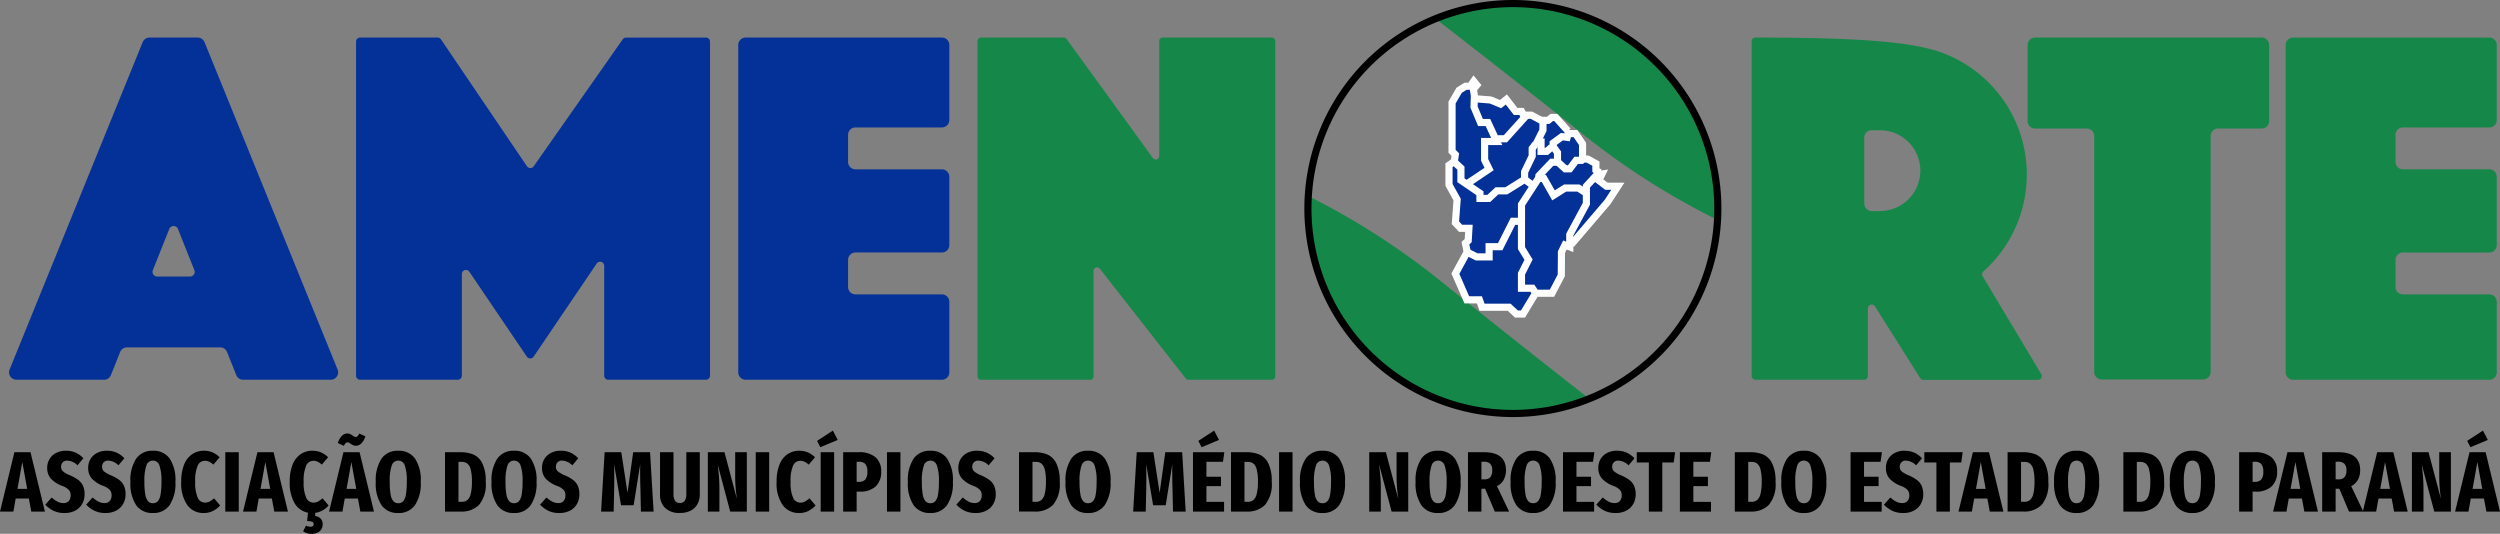 <svg xmlns="http://www.w3.org/2000/svg" width="350.076" height="74.745" viewBox="0 0 350.076 74.745"><rect x="0" y="0" width="350.076" height="74.745" fill="#808080" stroke="none"/><defs><style>.a{fill:#158749;}.b{fill:#043198;}.c,.d,.e{fill:none;}.c{stroke:#f0f;}.c,.d{stroke-miterlimit:10;}.d{stroke:#fff;}.e{stroke:#000;}</style></defs><g transform="translate(-1103.892 -90.363)"><path d="M4.272,0,3.936-1.824H2.088L1.764,0H-.108L1.908-8.316H4.164L6.18,0ZM2.34-3.18H3.7L3.012-6.936ZM9.108-8.52a3.355,3.355,0,0,1,1.374.264,3.336,3.336,0,0,1,1.086.792l-.828.984a2.141,2.141,0,0,0-1.428-.66.835.835,0,0,0-.636.24.885.885,0,0,0-.228.636.823.823,0,0,0,.264.63,3.835,3.835,0,0,0,1.02.57,5.737,5.737,0,0,1,1.128.642,2.136,2.136,0,0,1,.654.81,2.825,2.825,0,0,1,.222,1.188,2.689,2.689,0,0,1-.342,1.356,2.375,2.375,0,0,1-.978.936A3.141,3.141,0,0,1,8.928.2,3.508,3.508,0,0,1,7.392-.108,3.9,3.9,0,0,1,6.228-.972l.9-1a3.973,3.973,0,0,0,.822.582,1.817,1.817,0,0,0,.834.2.926.926,0,0,0,.744-.294,1.186,1.186,0,0,0,.252-.8,1.112,1.112,0,0,0-.252-.75,2.37,2.37,0,0,0-.912-.558A4.181,4.181,0,0,1,6.984-4.65,2.234,2.234,0,0,1,6.5-6.12,2.344,2.344,0,0,1,6.84-7.374a2.267,2.267,0,0,1,.93-.846A2.926,2.926,0,0,1,9.108-8.52Zm5.736,0a3.355,3.355,0,0,1,1.374.264,3.336,3.336,0,0,1,1.086.792l-.828.984a2.141,2.141,0,0,0-1.428-.66.835.835,0,0,0-.636.24.885.885,0,0,0-.228.636.823.823,0,0,0,.264.63,3.835,3.835,0,0,0,1.02.57,5.737,5.737,0,0,1,1.128.642,2.136,2.136,0,0,1,.654.81,2.825,2.825,0,0,1,.222,1.188,2.689,2.689,0,0,1-.342,1.356,2.375,2.375,0,0,1-.978.936A3.141,3.141,0,0,1,14.664.2a3.508,3.508,0,0,1-1.536-.312,3.9,3.9,0,0,1-1.164-.864l.9-1a3.973,3.973,0,0,0,.822.582,1.817,1.817,0,0,0,.834.2.926.926,0,0,0,.744-.294,1.186,1.186,0,0,0,.252-.8,1.112,1.112,0,0,0-.252-.75,2.37,2.37,0,0,0-.912-.558A4.181,4.181,0,0,1,12.72-4.65a2.234,2.234,0,0,1-.48-1.47,2.344,2.344,0,0,1,.336-1.254,2.267,2.267,0,0,1,.93-.846A2.926,2.926,0,0,1,14.844-8.52Zm6.456,0a2.747,2.747,0,0,1,2.346,1.086,5.448,5.448,0,0,1,.81,3.27A5.455,5.455,0,0,1,23.64-.9,2.734,2.734,0,0,1,21.3.2,2.735,2.735,0,0,1,18.966-.882a5.473,5.473,0,0,1-.81-3.282,5.457,5.457,0,0,1,.81-3.258A2.723,2.723,0,0,1,21.3-8.52Zm0,1.38a.947.947,0,0,0-.906.678,6.588,6.588,0,0,0-.282,2.3,9.776,9.776,0,0,0,.126,1.776,1.929,1.929,0,0,0,.384.93.875.875,0,0,0,.678.282.9.9,0,0,0,.69-.276,1.894,1.894,0,0,0,.384-.93A9.88,9.88,0,0,0,22.5-4.164a6.581,6.581,0,0,0-.282-2.3A.954.954,0,0,0,21.3-7.14Zm7.152-1.38a3.012,3.012,0,0,1,1.194.228,3.288,3.288,0,0,1,1,.684l-.876,1.032a2.679,2.679,0,0,0-.582-.4,1.36,1.36,0,0,0-.606-.138,1.092,1.092,0,0,0-1.008.678,5.317,5.317,0,0,0-.348,2.262,5.166,5.166,0,0,0,.354,2.232A1.1,1.1,0,0,0,28.6-1.26,1.284,1.284,0,0,0,29.22-1.4a4.533,4.533,0,0,0,.648-.456L30.72-.852a3.566,3.566,0,0,1-1.008.762A2.783,2.783,0,0,1,28.428.2a2.761,2.761,0,0,1-2.3-1.1,5.276,5.276,0,0,1-.858-3.276,6.3,6.3,0,0,1,.4-2.4A3.146,3.146,0,0,1,26.8-8.034,2.89,2.89,0,0,1,28.452-8.52Zm4.872.2V0H31.44V-8.316ZM38.3,0l-.336-1.824H36.12L35.8,0H33.924L35.94-8.316H38.2L40.212,0ZM36.372-3.18h1.356l-.684-3.756Zm9.54,2.328a3.246,3.246,0,0,1-.828.672,2.952,2.952,0,0,1-1.056.36V.636a1.073,1.073,0,0,1,1.044,1.14,1.235,1.235,0,0,1-.408.966,1.648,1.648,0,0,1-1.14.366,2,2,0,0,1-1.188-.348l.408-.792a1.432,1.432,0,0,0,.648.156q.42,0,.42-.372a.331.331,0,0,0-.216-.324,1.84,1.84,0,0,0-.7-.1L43.02.156a2.756,2.756,0,0,1-1.872-1.32,5.655,5.655,0,0,1-.684-3.012,6.3,6.3,0,0,1,.4-2.4,3.146,3.146,0,0,1,1.122-1.458,2.89,2.89,0,0,1,1.656-.486,3.012,3.012,0,0,1,1.194.228,3.288,3.288,0,0,1,1,.684l-.876,1.032a2.679,2.679,0,0,0-.582-.4,1.36,1.36,0,0,0-.606-.138,1.092,1.092,0,0,0-1.008.678,5.317,5.317,0,0,0-.348,2.262,5.166,5.166,0,0,0,.354,2.232,1.1,1.1,0,0,0,1.014.684,1.284,1.284,0,0,0,.624-.144,4.533,4.533,0,0,0,.648-.456ZM50.352,0l-.336-1.824H48.168L47.844,0H45.972l2.016-8.316h2.256L52.26,0ZM48.42-3.18h1.356l-.684-3.756Zm1.308-6.036a.892.892,0,0,1-.39-.078,3.417,3.417,0,0,1-.366-.21.76.76,0,0,0-.42-.192.35.35,0,0,0-.264.114,1.9,1.9,0,0,0-.252.378l-.84-.4a2.469,2.469,0,0,1,.54-.966,1.067,1.067,0,0,1,.792-.366.882.882,0,0,1,.372.072,3.5,3.5,0,0,1,.384.216,1.294,1.294,0,0,0,.228.156.45.45,0,0,0,.2.048.331.331,0,0,0,.258-.114,1.885,1.885,0,0,0,.234-.366l.852.384a2.359,2.359,0,0,1-.54.966A1.083,1.083,0,0,1,49.728-9.216Zm5.928.7A2.747,2.747,0,0,1,58-7.434a5.448,5.448,0,0,1,.81,3.27A5.455,5.455,0,0,1,58-.9,2.734,2.734,0,0,1,55.656.2,2.735,2.735,0,0,1,53.322-.882a5.473,5.473,0,0,1-.81-3.282,5.457,5.457,0,0,1,.81-3.258A2.723,2.723,0,0,1,55.656-8.52Zm0,1.38a.947.947,0,0,0-.906.678,6.588,6.588,0,0,0-.282,2.3,9.776,9.776,0,0,0,.126,1.776,1.929,1.929,0,0,0,.384.93.875.875,0,0,0,.678.282.9.9,0,0,0,.69-.276,1.894,1.894,0,0,0,.384-.93,9.88,9.88,0,0,0,.126-1.782,6.581,6.581,0,0,0-.282-2.3A.954.954,0,0,0,55.656-7.14Zm8.652-1.176A4.87,4.87,0,0,1,66.162-8a2.549,2.549,0,0,1,1.26,1.224A5.535,5.535,0,0,1,67.908-4.2a4.524,4.524,0,0,1-.942,3.27A3.438,3.438,0,0,1,64.44,0H62.208V-8.316ZM64.092-6.96v5.592h.456a1.215,1.215,0,0,0,.786-.246,1.63,1.63,0,0,0,.474-.864A6.882,6.882,0,0,0,65.976-4.2,6.5,6.5,0,0,0,65.8-5.916a1.5,1.5,0,0,0-.48-.822,1.284,1.284,0,0,0-.774-.222Zm7.776-1.56a2.747,2.747,0,0,1,2.346,1.086,5.448,5.448,0,0,1,.81,3.27A5.455,5.455,0,0,1,74.208-.9,2.734,2.734,0,0,1,71.868.2,2.735,2.735,0,0,1,69.534-.882a5.473,5.473,0,0,1-.81-3.282,5.457,5.457,0,0,1,.81-3.258A2.723,2.723,0,0,1,71.868-8.52Zm0,1.38a.947.947,0,0,0-.906.678,6.588,6.588,0,0,0-.282,2.3,9.776,9.776,0,0,0,.126,1.776,1.929,1.929,0,0,0,.384.93.875.875,0,0,0,.678.282.9.9,0,0,0,.69-.276,1.894,1.894,0,0,0,.384-.93,9.88,9.88,0,0,0,.126-1.782,6.581,6.581,0,0,0-.282-2.3A.954.954,0,0,0,71.868-7.14ZM78.4-8.52a3.355,3.355,0,0,1,1.374.264,3.336,3.336,0,0,1,1.086.792l-.828.984A2.141,2.141,0,0,0,78.6-7.14a.835.835,0,0,0-.636.24.885.885,0,0,0-.228.636.823.823,0,0,0,.264.63,3.835,3.835,0,0,0,1.02.57,5.737,5.737,0,0,1,1.128.642,2.136,2.136,0,0,1,.654.81,2.825,2.825,0,0,1,.222,1.188,2.689,2.689,0,0,1-.342,1.356,2.375,2.375,0,0,1-.978.936A3.141,3.141,0,0,1,78.216.2,3.508,3.508,0,0,1,76.68-.108a3.9,3.9,0,0,1-1.164-.864l.9-1a3.973,3.973,0,0,0,.822.582,1.817,1.817,0,0,0,.834.2.926.926,0,0,0,.744-.294,1.186,1.186,0,0,0,.252-.8,1.112,1.112,0,0,0-.252-.75,2.37,2.37,0,0,0-.912-.558A4.181,4.181,0,0,1,76.272-4.65a2.234,2.234,0,0,1-.48-1.47,2.344,2.344,0,0,1,.336-1.254,2.267,2.267,0,0,1,.93-.846A2.926,2.926,0,0,1,78.4-8.52ZM91.416,0H89.64l-.072-3.3q-.036-1.14-.036-2.22,0-.756.012-1.116L88.62-.888H86.856l-.972-5.76q.024.672.024,1.872,0,.972-.012,1.5L85.824,0H84.06l.5-8.316h2.328l.876,5.688.792-5.688h2.364Zm6.468-2.4a2.762,2.762,0,0,1-.312,1.326,2.266,2.266,0,0,1-.936.924A3.16,3.16,0,0,1,95.1.192a2.814,2.814,0,0,1-2.076-.708A2.546,2.546,0,0,1,92.316-2.4V-8.316H94.2v5.832a1.743,1.743,0,0,0,.21.96.771.771,0,0,0,.69.312.771.771,0,0,0,.69-.312,1.743,1.743,0,0,0,.21-.96V-8.316h1.884ZM104.472,0h-2.328l-1.752-6.588q.12,1.044.18,1.746t.06,1.7V0h-1.62V-8.316h2.328l1.752,6.588a20.717,20.717,0,0,1-.252-3.108v-3.48h1.632ZM107.6-8.316V0H105.72V-8.316Zm4.224-.2a3.012,3.012,0,0,1,1.194.228,3.289,3.289,0,0,1,1,.684l-.876,1.032a2.679,2.679,0,0,0-.582-.4,1.36,1.36,0,0,0-.606-.138,1.092,1.092,0,0,0-1.008.678,5.317,5.317,0,0,0-.348,2.262,5.166,5.166,0,0,0,.354,2.232,1.1,1.1,0,0,0,1.014.684A1.284,1.284,0,0,0,112.6-1.4a4.534,4.534,0,0,0,.648-.456L114.1-.852a3.566,3.566,0,0,1-1.008.762A2.783,2.783,0,0,1,111.8.2a2.761,2.761,0,0,1-2.3-1.1,5.276,5.276,0,0,1-.858-3.276,6.3,6.3,0,0,1,.4-2.4,3.146,3.146,0,0,1,1.122-1.458A2.89,2.89,0,0,1,111.828-8.52Zm4.872.2V0h-1.884V-8.316Zm-.18-3.024.684,1.308-2.436,1.02-.456-.888ZM120.1-8.316a3.591,3.591,0,0,1,2.364.684,2.481,2.481,0,0,1,.816,2.016,2.713,2.713,0,0,1-.78,2.106,3.153,3.153,0,0,1-2.208.714h-.444V0H117.96V-8.316Zm.036,4.152a1.163,1.163,0,0,0,.93-.33,1.737,1.737,0,0,0,.282-1.122,1.606,1.606,0,0,0-.27-1.026,1.125,1.125,0,0,0-.918-.33h-.312v2.808Zm5.844-4.152V0h-1.884V-8.316Zm4.188-.2a2.747,2.747,0,0,1,2.346,1.086,5.448,5.448,0,0,1,.81,3.27A5.455,5.455,0,0,1,132.5-.9a2.734,2.734,0,0,1-2.34,1.1A2.735,2.735,0,0,1,127.83-.882a5.473,5.473,0,0,1-.81-3.282,5.457,5.457,0,0,1,.81-3.258A2.723,2.723,0,0,1,130.164-8.52Zm0,1.38a.947.947,0,0,0-.906.678,6.587,6.587,0,0,0-.282,2.3,9.775,9.775,0,0,0,.126,1.776,1.929,1.929,0,0,0,.384.93.875.875,0,0,0,.678.282.9.9,0,0,0,.69-.276,1.894,1.894,0,0,0,.384-.93,9.88,9.88,0,0,0,.126-1.782,6.581,6.581,0,0,0-.282-2.3A.954.954,0,0,0,130.164-7.14Zm6.528-1.38a3.355,3.355,0,0,1,1.374.264,3.336,3.336,0,0,1,1.086.792l-.828.984a2.141,2.141,0,0,0-1.428-.66.835.835,0,0,0-.636.24.885.885,0,0,0-.228.636.823.823,0,0,0,.264.63,3.835,3.835,0,0,0,1.02.57,5.737,5.737,0,0,1,1.128.642,2.135,2.135,0,0,1,.654.81,2.825,2.825,0,0,1,.222,1.188,2.689,2.689,0,0,1-.342,1.356A2.375,2.375,0,0,1,138-.132,3.141,3.141,0,0,1,136.512.2a3.508,3.508,0,0,1-1.536-.312,3.905,3.905,0,0,1-1.164-.864l.9-1a3.973,3.973,0,0,0,.822.582,1.817,1.817,0,0,0,.834.2.926.926,0,0,0,.744-.294,1.186,1.186,0,0,0,.252-.8,1.112,1.112,0,0,0-.252-.75,2.37,2.37,0,0,0-.912-.558,4.181,4.181,0,0,1-1.632-1.062,2.233,2.233,0,0,1-.48-1.47,2.344,2.344,0,0,1,.336-1.254,2.267,2.267,0,0,1,.93-.846A2.926,2.926,0,0,1,136.692-8.52Zm7.992.2A4.87,4.87,0,0,1,146.538-8a2.549,2.549,0,0,1,1.26,1.224,5.535,5.535,0,0,1,.486,2.574,4.524,4.524,0,0,1-.942,3.27,3.438,3.438,0,0,1-2.526.93h-2.232V-8.316Zm-.216,1.356v5.592h.456a1.215,1.215,0,0,0,.786-.246,1.63,1.63,0,0,0,.474-.864,6.882,6.882,0,0,0,.168-1.722,6.5,6.5,0,0,0-.174-1.716,1.5,1.5,0,0,0-.48-.822,1.284,1.284,0,0,0-.774-.222Zm7.776-1.56a2.747,2.747,0,0,1,2.346,1.086,5.448,5.448,0,0,1,.81,3.27A5.455,5.455,0,0,1,154.584-.9a2.734,2.734,0,0,1-2.34,1.1A2.735,2.735,0,0,1,149.91-.882a5.473,5.473,0,0,1-.81-3.282,5.457,5.457,0,0,1,.81-3.258A2.723,2.723,0,0,1,152.244-8.52Zm0,1.38a.947.947,0,0,0-.906.678,6.587,6.587,0,0,0-.282,2.3,9.775,9.775,0,0,0,.126,1.776,1.929,1.929,0,0,0,.384.93.875.875,0,0,0,.678.282.9.9,0,0,0,.69-.276,1.894,1.894,0,0,0,.384-.93,9.88,9.88,0,0,0,.126-1.782,6.581,6.581,0,0,0-.282-2.3A.954.954,0,0,0,152.244-7.14ZM165.924,0h-1.776l-.072-3.3q-.036-1.14-.036-2.22,0-.756.012-1.116l-.924,5.748h-1.764l-.972-5.76q.024.672.024,1.872,0,.972-.012,1.5L160.332,0h-1.764l.5-8.316H161.4l.876,5.688.792-5.688h2.364Zm5.412-8.316-.192,1.344h-2.316v2.088h2.04v1.32h-2.04v2.2H171.3V0h-4.356V-8.316Zm-1.428-3.024.684,1.308-2.436,1.02L167.7-9.9Zm4.464,3.024A4.87,4.87,0,0,1,176.226-8a2.549,2.549,0,0,1,1.26,1.224,5.535,5.535,0,0,1,.486,2.574,4.524,4.524,0,0,1-.942,3.27A3.438,3.438,0,0,1,174.5,0h-2.232V-8.316Zm-.216,1.356v5.592h.456a1.215,1.215,0,0,0,.786-.246,1.63,1.63,0,0,0,.474-.864A6.882,6.882,0,0,0,176.04-4.2a6.5,6.5,0,0,0-.174-1.716,1.5,1.5,0,0,0-.48-.822,1.284,1.284,0,0,0-.774-.222Zm6.732-1.356V0H179V-8.316Zm4.188-.2a2.747,2.747,0,0,1,2.346,1.086,5.448,5.448,0,0,1,.81,3.27A5.455,5.455,0,0,1,187.416-.9a2.734,2.734,0,0,1-2.34,1.1,2.735,2.735,0,0,1-2.334-1.086,5.473,5.473,0,0,1-.81-3.282,5.457,5.457,0,0,1,.81-3.258A2.723,2.723,0,0,1,185.076-8.52Zm0,1.38a.947.947,0,0,0-.906.678,6.588,6.588,0,0,0-.282,2.3,9.776,9.776,0,0,0,.126,1.776,1.929,1.929,0,0,0,.384.93.875.875,0,0,0,.678.282.9.9,0,0,0,.69-.276,1.894,1.894,0,0,0,.384-.93,9.881,9.881,0,0,0,.126-1.782,6.581,6.581,0,0,0-.282-2.3A.954.954,0,0,0,185.076-7.14ZM197.088,0H194.76l-1.752-6.588q.12,1.044.18,1.746t.06,1.7V0h-1.62V-8.316h2.328l1.752,6.588a20.718,20.718,0,0,1-.252-3.108v-3.48h1.632Zm4.176-8.52a2.747,2.747,0,0,1,2.346,1.086,5.448,5.448,0,0,1,.81,3.27A5.455,5.455,0,0,1,203.6-.9a2.734,2.734,0,0,1-2.34,1.1A2.735,2.735,0,0,1,198.93-.882a5.473,5.473,0,0,1-.81-3.282,5.457,5.457,0,0,1,.81-3.258A2.723,2.723,0,0,1,201.264-8.52Zm0,1.38a.947.947,0,0,0-.906.678,6.587,6.587,0,0,0-.282,2.3,9.775,9.775,0,0,0,.126,1.776,1.929,1.929,0,0,0,.384.93.875.875,0,0,0,.678.282.9.9,0,0,0,.69-.276,1.894,1.894,0,0,0,.384-.93,9.88,9.88,0,0,0,.126-1.782,6.581,6.581,0,0,0-.282-2.3A.954.954,0,0,0,201.264-7.14ZM209.208,0l-1.356-3.2h-.516V0h-1.884V-8.316h2.22q3.1,0,3.1,2.52a2.816,2.816,0,0,1-.306,1.32,2.091,2.091,0,0,1-.954.912L211.212,0ZM207.72-4.512a1.086,1.086,0,0,0,.864-.306,1.482,1.482,0,0,0,.264-.978,1.245,1.245,0,0,0-.282-.9,1.225,1.225,0,0,0-.906-.288h-.324v2.472Zm6.852-4.008a2.747,2.747,0,0,1,2.346,1.086,5.448,5.448,0,0,1,.81,3.27A5.455,5.455,0,0,1,216.912-.9a2.734,2.734,0,0,1-2.34,1.1,2.735,2.735,0,0,1-2.334-1.086,5.473,5.473,0,0,1-.81-3.282,5.457,5.457,0,0,1,.81-3.258A2.723,2.723,0,0,1,214.572-8.52Zm0,1.38a.947.947,0,0,0-.906.678,6.588,6.588,0,0,0-.282,2.3,9.776,9.776,0,0,0,.126,1.776,1.929,1.929,0,0,0,.384.93.875.875,0,0,0,.678.282.9.9,0,0,0,.69-.276,1.894,1.894,0,0,0,.384-.93,9.881,9.881,0,0,0,.126-1.782,6.581,6.581,0,0,0-.282-2.3A.954.954,0,0,0,214.572-7.14Zm8.58-1.176-.192,1.344h-2.316v2.088h2.04v1.32h-2.04v2.2h2.472V0H218.76V-8.316Zm3.156-.2a3.355,3.355,0,0,1,1.374.264,3.336,3.336,0,0,1,1.086.792l-.828.984a2.141,2.141,0,0,0-1.428-.66.835.835,0,0,0-.636.24.885.885,0,0,0-.228.636.823.823,0,0,0,.264.63,3.835,3.835,0,0,0,1.02.57,5.737,5.737,0,0,1,1.128.642,2.135,2.135,0,0,1,.654.81,2.825,2.825,0,0,1,.222,1.188,2.689,2.689,0,0,1-.342,1.356,2.375,2.375,0,0,1-.978.936A3.141,3.141,0,0,1,226.128.2a3.508,3.508,0,0,1-1.536-.312,3.905,3.905,0,0,1-1.164-.864l.9-1a3.973,3.973,0,0,0,.822.582,1.817,1.817,0,0,0,.834.2.926.926,0,0,0,.744-.294,1.186,1.186,0,0,0,.252-.8,1.112,1.112,0,0,0-.252-.75,2.37,2.37,0,0,0-.912-.558,4.181,4.181,0,0,1-1.632-1.062,2.233,2.233,0,0,1-.48-1.47,2.344,2.344,0,0,1,.336-1.254,2.267,2.267,0,0,1,.93-.846A2.926,2.926,0,0,1,226.308-8.52Zm8.148.2-.192,1.44h-1.6V0h-1.884V-6.876h-1.692v-1.44Zm5.064,0-.192,1.344h-2.316v2.088h2.04v1.32h-2.04v2.2h2.472V0h-4.356V-8.316Zm5.4,0A4.87,4.87,0,0,1,246.774-8a2.549,2.549,0,0,1,1.26,1.224A5.535,5.535,0,0,1,248.52-4.2a4.524,4.524,0,0,1-.942,3.27,3.438,3.438,0,0,1-2.526.93H242.82V-8.316ZM244.7-6.96v5.592h.456a1.215,1.215,0,0,0,.786-.246,1.63,1.63,0,0,0,.474-.864,6.882,6.882,0,0,0,.168-1.722,6.5,6.5,0,0,0-.174-1.716,1.5,1.5,0,0,0-.48-.822,1.284,1.284,0,0,0-.774-.222Zm7.776-1.56a2.747,2.747,0,0,1,2.346,1.086,5.448,5.448,0,0,1,.81,3.27A5.455,5.455,0,0,1,254.82-.9,2.734,2.734,0,0,1,252.48.2a2.735,2.735,0,0,1-2.334-1.086,5.473,5.473,0,0,1-.81-3.282,5.457,5.457,0,0,1,.81-3.258A2.723,2.723,0,0,1,252.48-8.52Zm0,1.38a.947.947,0,0,0-.906.678,6.588,6.588,0,0,0-.282,2.3,9.776,9.776,0,0,0,.126,1.776,1.929,1.929,0,0,0,.384.93.875.875,0,0,0,.678.282.9.9,0,0,0,.69-.276,1.894,1.894,0,0,0,.384-.93,9.881,9.881,0,0,0,.126-1.782,6.581,6.581,0,0,0-.282-2.3A.954.954,0,0,0,252.48-7.14Zm10.944-1.176-.192,1.344h-2.316v2.088h2.04v1.32h-2.04v2.2h2.472V0h-4.356V-8.316Zm3.156-.2a3.355,3.355,0,0,1,1.374.264,3.336,3.336,0,0,1,1.086.792l-.828.984a2.141,2.141,0,0,0-1.428-.66.835.835,0,0,0-.636.24.885.885,0,0,0-.228.636.823.823,0,0,0,.264.63,3.835,3.835,0,0,0,1.02.57,5.736,5.736,0,0,1,1.128.642,2.136,2.136,0,0,1,.654.81,2.825,2.825,0,0,1,.222,1.188,2.689,2.689,0,0,1-.342,1.356,2.375,2.375,0,0,1-.978.936A3.141,3.141,0,0,1,266.4.2a3.508,3.508,0,0,1-1.536-.312A3.905,3.905,0,0,1,263.7-.972l.9-1a3.973,3.973,0,0,0,.822.582,1.817,1.817,0,0,0,.834.2A.926.926,0,0,0,267-1.482a1.186,1.186,0,0,0,.252-.8A1.112,1.112,0,0,0,267-3.03a2.37,2.37,0,0,0-.912-.558,4.181,4.181,0,0,1-1.632-1.062,2.233,2.233,0,0,1-.48-1.47,2.344,2.344,0,0,1,.336-1.254,2.267,2.267,0,0,1,.93-.846A2.926,2.926,0,0,1,266.58-8.52Zm8.148.2-.192,1.44h-1.6V0h-1.884V-6.876h-1.692v-1.44ZM278.52,0l-.336-1.824h-1.848L276.012,0H274.14l2.016-8.316h2.256L280.428,0Zm-1.932-3.18h1.356l-.684-3.756Zm6.528-5.136A4.87,4.87,0,0,1,284.97-8a2.549,2.549,0,0,1,1.26,1.224,5.535,5.535,0,0,1,.486,2.574,4.524,4.524,0,0,1-.942,3.27,3.438,3.438,0,0,1-2.526.93h-2.232V-8.316ZM282.9-6.96v5.592h.456a1.215,1.215,0,0,0,.786-.246,1.63,1.63,0,0,0,.474-.864,6.882,6.882,0,0,0,.168-1.722,6.5,6.5,0,0,0-.174-1.716,1.5,1.5,0,0,0-.48-.822,1.284,1.284,0,0,0-.774-.222Zm7.776-1.56a2.747,2.747,0,0,1,2.346,1.086,5.448,5.448,0,0,1,.81,3.27A5.455,5.455,0,0,1,293.016-.9a2.734,2.734,0,0,1-2.34,1.1,2.735,2.735,0,0,1-2.334-1.086,5.473,5.473,0,0,1-.81-3.282,5.457,5.457,0,0,1,.81-3.258A2.723,2.723,0,0,1,290.676-8.52Zm0,1.38a.947.947,0,0,0-.906.678,6.587,6.587,0,0,0-.282,2.3,9.774,9.774,0,0,0,.126,1.776,1.929,1.929,0,0,0,.384.93.875.875,0,0,0,.678.282.9.9,0,0,0,.69-.276,1.894,1.894,0,0,0,.384-.93,9.878,9.878,0,0,0,.126-1.782,6.582,6.582,0,0,0-.282-2.3A.954.954,0,0,0,290.676-7.14Zm8.652-1.176A4.87,4.87,0,0,1,301.182-8a2.549,2.549,0,0,1,1.26,1.224,5.535,5.535,0,0,1,.486,2.574,4.524,4.524,0,0,1-.942,3.27A3.438,3.438,0,0,1,299.46,0h-2.232V-8.316Zm-.216,1.356v5.592h.456a1.215,1.215,0,0,0,.786-.246,1.63,1.63,0,0,0,.474-.864A6.882,6.882,0,0,0,301-4.2a6.5,6.5,0,0,0-.174-1.716,1.5,1.5,0,0,0-.48-.822,1.284,1.284,0,0,0-.774-.222Zm7.776-1.56a2.747,2.747,0,0,1,2.346,1.086,5.448,5.448,0,0,1,.81,3.27A5.455,5.455,0,0,1,309.228-.9a2.734,2.734,0,0,1-2.34,1.1,2.735,2.735,0,0,1-2.334-1.086,5.473,5.473,0,0,1-.81-3.282,5.457,5.457,0,0,1,.81-3.258A2.723,2.723,0,0,1,306.888-8.52Zm0,1.38a.947.947,0,0,0-.906.678,6.587,6.587,0,0,0-.282,2.3,9.774,9.774,0,0,0,.126,1.776,1.929,1.929,0,0,0,.384.93.875.875,0,0,0,.678.282.9.9,0,0,0,.69-.276,1.894,1.894,0,0,0,.384-.93,9.878,9.878,0,0,0,.126-1.782,6.582,6.582,0,0,0-.282-2.3A.954.954,0,0,0,306.888-7.14Zm8.688-1.176a3.591,3.591,0,0,1,2.364.684,2.481,2.481,0,0,1,.816,2.016,2.713,2.713,0,0,1-.78,2.106,3.153,3.153,0,0,1-2.208.714h-.444V0H313.44V-8.316Zm.036,4.152a1.163,1.163,0,0,0,.93-.33,1.737,1.737,0,0,0,.282-1.122,1.606,1.606,0,0,0-.27-1.026,1.125,1.125,0,0,0-.918-.33h-.312v2.808ZM322.572,0l-.336-1.824h-1.848L320.064,0h-1.872l2.016-8.316h2.256L324.48,0ZM320.64-3.18H322l-.684-3.756ZM328.824,0l-1.356-3.2h-.516V0h-1.884V-8.316h2.22q3.1,0,3.1,2.52a2.816,2.816,0,0,1-.306,1.32,2.091,2.091,0,0,1-.954.912L330.828,0Zm-1.488-4.512a1.086,1.086,0,0,0,.864-.306,1.482,1.482,0,0,0,.264-.978,1.245,1.245,0,0,0-.282-.9,1.225,1.225,0,0,0-.906-.288h-.324v2.472ZM335.136,0,334.8-1.824h-1.848L332.628,0h-1.872l2.016-8.316h2.256L337.044,0ZM333.2-3.18h1.356l-.684-3.756ZM343.092,0h-2.328l-1.752-6.588q.12,1.044.18,1.746t.06,1.7V0h-1.62V-8.316h2.328l1.752,6.588a20.718,20.718,0,0,1-.252-3.108v-3.48h1.632Zm4.968,0-.336-1.824h-1.848L345.552,0H343.68L345.7-8.316h2.256L349.968,0Zm-1.932-3.18h1.356L346.8-6.936Zm1.452-8.16.684,1.308-2.436,1.02-.456-.888Z" transform="translate(1104 162)"/><g transform="translate(1105.158 90.863)"><path class="a" d="M1075.759,616.447c-3.2-2.492-9.058-7.1-19.2-15.2a103.677,103.677,0,0,0-18.462-12.1l-.843-.414c-.006.094-.013.189-.018.283-.007.13-.01.262-.015.393,0,.115-.01.229-.013.345s0,.254,0,.381,0,.24,0,.36,0,.244,0,.367,0,.251.005.375.009.234.013.35.009.258.016.387c.005.113.014.226.021.339.009.131.016.262.025.393.009.111.02.221.03.331.012.132.022.264.036.4.011.109.025.218.037.327.015.131.029.263.046.394.014.108.031.216.046.324.018.131.036.261.055.391.016.108.035.215.053.323.022.129.042.258.065.386.02.109.042.218.063.327.024.126.047.251.073.376.022.109.047.217.071.325.027.124.053.249.082.372.025.108.052.215.079.323s.059.246.09.368.059.218.089.327.063.238.1.356.066.221.1.332.068.231.1.345.072.222.108.333.072.225.11.337.079.225.119.337.075.217.115.325.086.227.129.34.079.211.12.315.091.225.138.338.083.207.127.31.1.223.146.334.088.2.134.306.1.222.156.333.092.2.14.3.11.223.166.334.095.193.145.289c.057.111.116.221.175.331.05.094.1.189.15.283.06.11.122.219.183.328.052.092.1.185.156.278.063.109.128.216.192.324.054.091.107.182.161.272.065.108.133.214.2.32.056.089.111.179.167.267.068.106.138.21.208.315.058.087.115.175.173.262.07.1.141.2.213.307s.12.175.182.261.146.2.219.3.124.172.188.256.149.195.224.292.13.171.2.256.151.188.227.282.136.171.206.255.153.181.23.272.144.171.216.255.155.175.234.263.149.169.224.252.159.171.239.256.153.166.231.247.16.164.241.246.16.165.241.246.163.159.244.238.166.163.25.243.166.154.249.232.17.159.256.237.166.148.249.221.177.158.267.236.168.142.252.213.182.155.275.232.169.136.253.2.189.153.285.228.17.13.255.2.195.15.293.224.172.125.258.188.2.147.3.218c.085.061.172.12.259.179.1.071.205.144.309.214.087.059.175.116.263.173.1.069.209.139.315.207.088.056.177.11.266.166.107.067.214.135.322.2.089.054.179.106.268.159.11.065.218.13.329.193.091.052.183.1.275.154.11.061.22.124.331.184.093.051.187.1.281.149.111.058.222.118.334.175.094.048.19.094.284.141.113.056.225.113.339.168.1.046.194.091.292.136.113.052.225.106.339.158s.2.088.3.131.225.1.339.148.206.084.309.126.225.093.338.137.214.081.321.122.222.086.335.127.219.077.329.116.222.079.334.117.224.073.336.109.222.073.334.108.232.069.348.1.218.066.328.1.24.065.36.1.216.059.325.087.245.06.367.09.215.053.324.078c.125.029.251.055.377.082.107.023.213.047.32.069.128.026.257.05.385.074l.319.061c.129.023.258.043.387.064.108.018.215.036.324.053.13.02.262.037.393.055.107.015.214.031.322.045.131.017.263.03.4.045.109.012.217.026.326.037.131.013.262.023.393.035.112.01.222.021.334.029.131.01.263.017.394.025.113.007.225.015.338.021.128.006.257.01.385.015s.234.01.352.013.249,0,.374,0,.245,0,.368,0,.239,0,.359,0,.256,0,.383-.005.229-.009.343-.013c.131-.005.263-.009.394-.016.111-.006.221-.014.332-.021.134-.008.267-.016.4-.026.108-.008.216-.019.324-.028.134-.012.269-.023.4-.037.107-.011.212-.024.319-.037.134-.015.268-.029.4-.047.107-.014.213-.03.32-.045.132-.018.265-.036.4-.056.107-.017.214-.036.32-.053.13-.021.26-.042.389-.065.107-.019.213-.041.32-.061.128-.024.257-.048.384-.074.107-.022.213-.046.32-.07.125-.027.251-.054.376-.083.108-.025.215-.052.323-.079s.246-.059.368-.09.218-.059.327-.089.238-.063.356-.1.22-.065.329-.1.233-.068.349-.1.217-.07.326-.106.23-.073.344-.112.22-.078.33-.116.222-.077.332-.118.222-.084.333-.127.215-.081.322-.123l.183-.075Z" transform="translate(-855.318 -561.768)"/><path class="a" d="M1122.193,464.332c3.209,2.476,9.095,7.057,19.277,15.1a103.675,103.675,0,0,0,18.524,12l.845.41c0-.094.011-.188.016-.283.006-.131.009-.262.013-.393,0-.115.008-.229.01-.345s0-.254,0-.381,0-.24,0-.361,0-.245-.006-.367,0-.251-.007-.375-.01-.234-.015-.351-.01-.258-.017-.386-.016-.226-.023-.339c-.009-.131-.017-.262-.028-.392-.009-.111-.021-.221-.031-.331-.012-.132-.024-.264-.038-.4-.012-.109-.026-.218-.039-.327-.016-.131-.03-.263-.048-.393-.015-.108-.031-.216-.047-.324-.019-.13-.037-.261-.058-.391-.017-.108-.036-.215-.055-.323-.022-.129-.043-.258-.067-.385-.02-.109-.043-.218-.064-.327-.025-.125-.048-.251-.074-.376-.023-.109-.048-.216-.073-.325-.028-.124-.055-.248-.084-.372-.026-.108-.054-.215-.081-.323-.031-.123-.06-.245-.092-.367s-.06-.218-.09-.327-.065-.238-.1-.356-.067-.221-.1-.332-.068-.23-.1-.345-.073-.222-.11-.332-.073-.225-.111-.336-.08-.225-.121-.337-.077-.217-.117-.324-.087-.226-.131-.339-.08-.21-.122-.314-.093-.225-.14-.337-.085-.207-.129-.309-.1-.222-.148-.333-.089-.2-.135-.3-.105-.222-.158-.333-.093-.2-.141-.3-.111-.222-.167-.332-.1-.193-.146-.289c-.058-.111-.117-.22-.176-.33-.05-.094-.1-.189-.151-.282-.06-.11-.123-.218-.185-.327-.052-.092-.1-.185-.157-.277-.063-.109-.129-.215-.193-.323-.054-.091-.108-.182-.163-.271-.066-.107-.134-.213-.2-.319-.056-.089-.111-.178-.168-.266-.068-.106-.139-.209-.209-.314-.058-.087-.116-.175-.175-.261-.07-.1-.142-.2-.214-.305-.061-.087-.121-.174-.183-.26s-.147-.2-.221-.3-.125-.171-.189-.255-.15-.194-.225-.291-.131-.17-.2-.255-.152-.187-.228-.281-.137-.17-.207-.254-.154-.181-.232-.271-.143-.17-.217-.253-.156-.175-.235-.262-.15-.168-.226-.251-.16-.17-.24-.255-.154-.165-.232-.246-.161-.163-.242-.245-.161-.164-.243-.245-.163-.158-.245-.237-.166-.162-.25-.241-.167-.154-.25-.23-.171-.158-.257-.236-.167-.147-.25-.22-.178-.157-.268-.234-.168-.141-.252-.211-.184-.155-.276-.23-.169-.135-.254-.2-.19-.152-.286-.227-.17-.129-.255-.194-.2-.149-.295-.222-.172-.124-.259-.187-.2-.146-.3-.217c-.086-.06-.173-.118-.26-.178-.1-.071-.206-.142-.31-.212-.087-.058-.176-.114-.264-.172-.105-.068-.21-.138-.316-.2-.088-.056-.178-.11-.267-.164-.108-.066-.214-.134-.323-.2-.089-.053-.18-.1-.269-.157-.11-.064-.219-.129-.329-.192-.091-.052-.184-.1-.276-.152-.11-.061-.22-.123-.331-.182-.093-.05-.188-.1-.282-.147-.111-.058-.222-.117-.335-.174-.094-.048-.19-.093-.285-.14-.113-.056-.226-.112-.34-.166-.1-.046-.195-.09-.293-.135-.113-.052-.226-.105-.34-.156s-.2-.086-.3-.13-.226-.1-.34-.146-.207-.083-.31-.125-.225-.092-.339-.136-.214-.08-.321-.12-.223-.085-.335-.125-.219-.076-.329-.114-.222-.078-.335-.115-.224-.072-.337-.108-.223-.072-.335-.106-.233-.068-.349-.1-.219-.065-.329-.1-.24-.064-.36-.1-.216-.058-.325-.086-.245-.058-.367-.087-.216-.052-.325-.077c-.125-.028-.251-.054-.378-.08-.106-.022-.213-.046-.32-.067-.128-.026-.257-.048-.385-.072-.106-.02-.212-.041-.319-.059-.129-.022-.258-.042-.387-.062-.108-.017-.215-.035-.324-.051-.131-.019-.262-.036-.393-.053-.108-.014-.215-.03-.322-.043-.132-.016-.264-.029-.4-.043-.109-.012-.218-.025-.327-.035-.131-.013-.262-.022-.393-.033-.111-.009-.222-.019-.334-.027-.131-.009-.263-.016-.394-.023-.113-.006-.225-.014-.338-.019-.128-.006-.257-.009-.386-.013s-.234-.008-.352-.011-.249,0-.373,0-.245,0-.368,0-.239,0-.359.006-.256,0-.383.008-.228.01-.343.015c-.131.006-.263.01-.394.018-.111.006-.221.015-.331.023-.133.009-.267.017-.4.028-.108.009-.216.021-.324.031-.134.013-.269.024-.4.039-.107.011-.212.025-.319.038-.134.016-.268.031-.4.049-.107.014-.213.031-.32.046-.132.019-.263.037-.395.058-.107.017-.213.037-.32.055-.13.022-.26.044-.389.067-.107.02-.213.042-.319.063-.128.025-.256.049-.384.076-.107.023-.213.048-.32.071-.125.028-.251.055-.376.085-.108.026-.215.054-.322.081-.123.031-.245.06-.367.092s-.218.06-.327.09-.238.064-.356.1-.219.066-.329.1-.233.07-.348.106-.217.072-.326.107-.229.075-.343.114-.22.079-.33.118-.222.078-.331.119-.222.085-.333.128-.214.082-.321.124l-.182.076Z" transform="translate(-921.594 -461.553)"/><g transform="translate(201.649 10.883)"><path class="b" d="M1141.006,517.625h.944l1.453.775.169-.048h.727l.509-.412h.557l1.7,1.889.049.363h1.017l.993,1.453v1.865l-.048.266h.775l1.138.63v.9l.533.363.315.194-.436.9,1.066.81h1.6l-1.429,2.193-5.11,5.982-.194.315-.678-.266-.484.993-.024,3.27-1.308,2.495h-1.986l-.291-.024-1.768,2.93h-.92l-1.017-.945h-3.8l-.364-1.041h-1.768l-1.6-3.657,1.647-3.027-.024-.169-.218-1.066.387-.363.1-1.72h-1.162l-.727-.775.242-3.245-1.139-2.059v-2.761l.7-.484.073-.169.121-.824-.46-.46v-6.83l.993-1.72.9-.557h.654l.484-.7.436.533-.484.581.145.9-.011.362.132.074,2.143.17,1.393.581.809-.654,1.3,1.671h.825l.229.446Z" transform="translate(-1130.421 -512.878)"/></g><g transform="translate(318.791 4.76)"><path class="a" d="M1699.319,519.961h12.1a1.038,1.038,0,0,1,1.039,1.039v9.88a1.039,1.039,0,0,1-1.039,1.038h-27.479a1.038,1.038,0,0,1-1.038-1.038V485.039a1.038,1.038,0,0,1,1.038-1.038h27.479a1.038,1.038,0,0,1,1.039,1.038v10.509a1.038,1.038,0,0,1-1.039,1.038h-12.1a1.039,1.039,0,0,0-1.039,1.039v3.787a1.039,1.039,0,0,0,1.039,1.038h12.1a1.039,1.039,0,0,1,1.039,1.039v9.57a1.038,1.038,0,0,1-1.039,1.039h-12.1a1.039,1.039,0,0,0-1.039,1.039v3.787A1.039,1.039,0,0,0,1699.319,519.961Z" transform="translate(-1682.897 -484)"/></g><g transform="translate(102.112 4.76)"><path class="b" d="M677.392,519.961h12.1A1.039,1.039,0,0,1,690.526,521v9.88a1.039,1.039,0,0,1-1.039,1.038H662.008a1.038,1.038,0,0,1-1.038-1.038V485.039A1.038,1.038,0,0,1,662.008,484h27.479a1.039,1.039,0,0,1,1.039,1.038v10.509a1.039,1.039,0,0,1-1.039,1.038h-12.1a1.039,1.039,0,0,0-1.039,1.039v3.787a1.038,1.038,0,0,0,1.039,1.038h12.1a1.039,1.039,0,0,1,1.039,1.039v9.57a1.039,1.039,0,0,1-1.039,1.039h-12.1a1.039,1.039,0,0,0-1.039,1.039v3.787A1.039,1.039,0,0,0,677.392,519.961Z" transform="translate(-660.97 -484)"/></g><g transform="translate(48.592 4.76)"><path class="b" d="M432.485,502.021l-12.038-17.77a.572.572,0,0,0-.474-.251H409.127a.572.572,0,0,0-.572.572v46.774a.572.572,0,0,0,.572.572H422.8a.572.572,0,0,0,.572-.572V517.115a.572.572,0,0,1,1.046-.321l8.054,11.889a.573.573,0,0,0,.948,0l8.834-13.04a.573.573,0,0,1,1.047.321v15.383a.572.572,0,0,0,.572.572h13.677a.572.572,0,0,0,.572-.572V484.573a.572.572,0,0,0-.572-.572H446.368a.572.572,0,0,0-.469.244l-12.472,17.785A.572.572,0,0,1,432.485,502.021Z" transform="translate(-408.555 -484)"/></g><path class="c" d="M894.077,627.748" transform="translate(-742.54 -592.509)"/><path class="c" d="M894.077,708.682" transform="translate(-742.54 -656.283)"/><path class="a" d="M835.238,531.431V516.664a.488.488,0,0,1,.872-.3l12.033,15.368a.487.487,0,0,0,.384.187h11.664a.488.488,0,0,0,.488-.488V484.488a.488.488,0,0,0-.488-.488H844.917a.488.488,0,0,0-.488.488v16.1a.488.488,0,0,1-.883.286L831.461,484.2a.488.488,0,0,0-.4-.2H819.475a.488.488,0,0,0-.488.488v46.943a.488.488,0,0,0,.488.488H834.75A.488.488,0,0,0,835.238,531.431Z" transform="translate(-683.371 -479.24)"/><path class="a" d="M1370.8,531.126l-8.205-13.7a.539.539,0,0,1,.107-.68,18.184,18.184,0,0,0-5.736-30.6c-4.052-1.506-11.094-2.134-26.176-2.148a.539.539,0,0,0-.539.537v46.844a.537.537,0,0,0,.537.537h15.2a.537.537,0,0,0,.537-.537v-9.451a.537.537,0,0,1,.991-.286l6.336,10.044a.537.537,0,0,0,.454.251h16.036A.537.537,0,0,0,1370.8,531.126Zm-16.929-28.491a5.658,5.658,0,0,1-5.659,5.658h-1.153a1.041,1.041,0,0,1-1.041-1.041V498a1.019,1.019,0,0,1,1.019-1.019h1.175a5.658,5.658,0,0,1,5.659,5.658Z" transform="translate(-1086.23 -479.241)"/><path class="a" d="M1633.378,709.758" transform="translate(-1325.087 -657.13)"/><path class="a" d="M1559.2,709.758" transform="translate(-1266.635 -657.13)"/><path class="a" d="M1556.49,544.071" transform="translate(-1264.501 -526.574)"/><path class="a" d="M1545.277,484h-31.736a1.041,1.041,0,0,0-1.041,1.042V495.7a1.041,1.041,0,0,0,1.041,1.042h7.245a1.042,1.042,0,0,1,1.042,1.042v33.047a1.042,1.042,0,0,0,1.042,1.042h14.219a1.042,1.042,0,0,0,1.042-1.042V497.778a1.042,1.042,0,0,1,1.041-1.042h6.106a1.041,1.041,0,0,0,1.042-1.042V485.042A1.041,1.041,0,0,0,1545.277,484Z" transform="translate(-1229.839 -479.24)"/><path class="b" d="M225.389,530.486l-18.632-45.837a1.041,1.041,0,0,0-.964-.649h-6.739a1.041,1.041,0,0,0-.964.649l-18.633,45.837a1.041,1.041,0,0,0,.964,1.432h12.261a1.041,1.041,0,0,0,.967-.655l1.287-3.226a1.041,1.041,0,0,1,.967-.655h13.04a1.041,1.041,0,0,1,.966.655l1.287,3.226a1.041,1.041,0,0,0,.966.655h12.261A1.041,1.041,0,0,0,225.389,530.486Zm-20.664-13.024h-4.6a.653.653,0,0,1-.606-.895l2.3-5.764a.653.653,0,0,1,1.213,0l2.3,5.764A.653.653,0,0,1,204.726,517.462Z" transform="translate(-179.38 -479.24)"/><g transform="translate(201.637 10.883)"><path class="d" d="M1138.322,617.363h3.8l1.018.945h.921l1.769-2.932-.46-.678h-1.525v-2.035l.992-1.962-.992-1.623v-3.755h-1.188l-1.793,3.561h-1.551v1.43h-1.745l-1.332-.678-1.648,3.028,1.6,3.659h1.768Z" transform="translate(-1133.695 -585.721)"/><path class="d" d="M1178.249,582.725v-2.084l2.373-3.659h.751l1.357,2.383,1.624-1.026h1.865l1.115.727v1.478l-2.326,4.313v1.72l-.678-.267-.485.993-.024,3.271-1.309,2.5h-1.986" transform="translate(-1168.095 -563.391)"/><path class="d" d="M1211.037,584.012l5.112-5.984,1.43-2.194h-1.6l-1.066-.81.436-.9-.7.1-1.478,1.61v.668" transform="translate(-1193.932 -561.14)"/><path class="d" d="M1198.287,566.189l-.533-.363v-.9l-1.139-.63h-.775l-.121.17h-.726l-.9,1.187h-.63l-1.018-.921h-.872l-1.793,1.89v.194" transform="translate(-1177.184 -553.397)"/><path class="d" d="M1142.018,569.26l-1.066-.775-2.558,1.6h-1.318l-1.139,1.066H1134.7v-.727l-2.665-1.817v-1.7l-.969-.9-.7.485v2.762l1.139,2.059-.242,3.247.727.775h1.163l-.1,1.72-.387.363.218,1.066" transform="translate(-1130.364 -554.747)"/><path class="d" d="M1203.272,550.707v-1.865l-.993-1.454h-1.018l-.145.533-.727-.1-1.235.9v.484l.606.848v1.115" transform="translate(-1184.568 -540.071)"/><path class="d" d="M1190.586,540.9l-.7.606h-.8V540.2h-.557l.824-1.648v-1.381h.727l.509-.412h.557l1.7,1.89" transform="translate(-1176.194 -531.697)"/><path class="d" d="M1181.849,554.244l-.485.63v1.066l-1.066,2.229v.9" transform="translate(-1169.712 -545.473)"/><path class="d" d="M1134.6,527.173l3-2.011-.63-1.284V521.31h1.7l-1.236-2.665h-1.042l-.9-2.156.048-1.6-.145-.9.485-.582-.436-.533-.485.7h-.654l-.9.557-.993,1.72v6.832l.46.46-.121.824" transform="translate(-1131.984 -512.878)"/><path class="d" d="M1147.733,524.419l2.144.17,1.393.582.809-.654,1.3,1.672h.825l.435.848-2.689,2.98h-1.042" transform="translate(-1144.05 -521.972)"/><path class="d" d="M1180.3,535.275h.945l1.454.775" transform="translate(-1169.712 -530.526)"/></g><path class="e" d="M28.7,0A28.7,28.7,0,1,1,0,28.7,28.7,28.7,0,0,1,28.7,0Z" transform="translate(181.883 0)"/></g></g></svg>